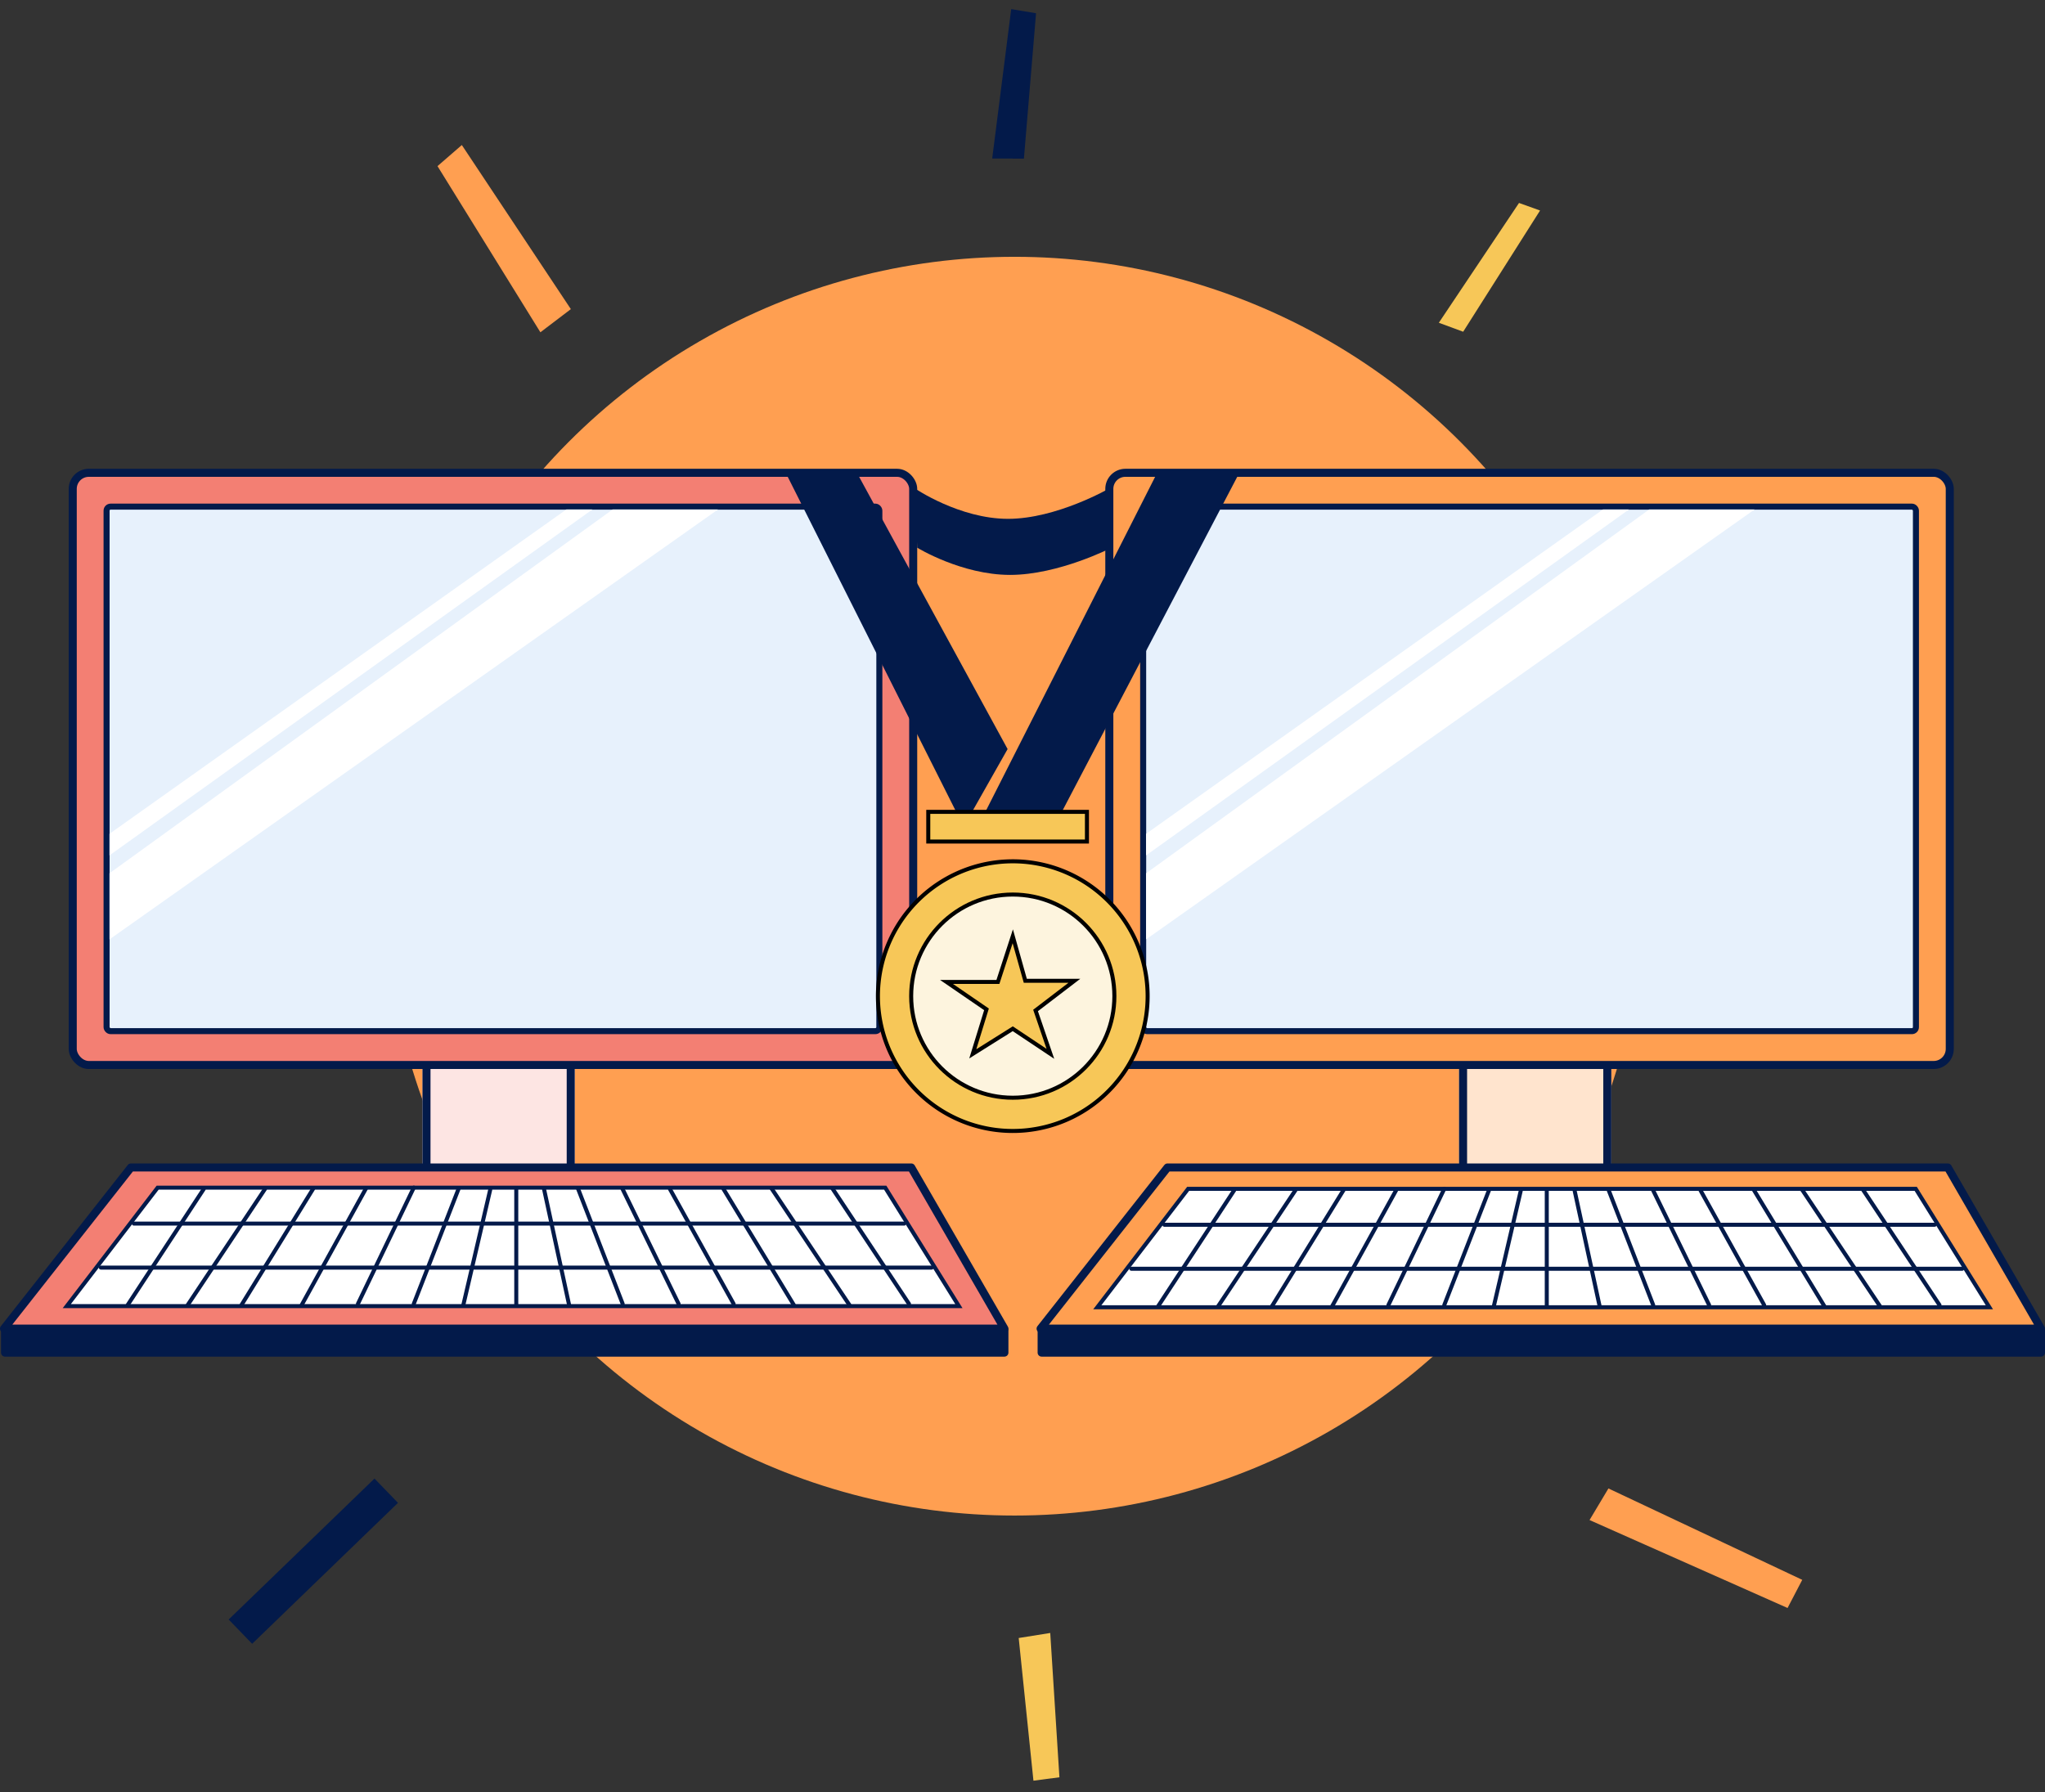 <svg xmlns="http://www.w3.org/2000/svg" xmlns:xlink="http://www.w3.org/1999/xlink" width="508.442" height="445.609" viewBox="0 0 508.442 445.609"><rect x="0" y="0" width="508.442" height="445.609" fill="#333333" stroke="none"/><defs><clipPath id="a"><rect width="114.668" height="183.241" fill="none"/></clipPath><clipPath id="c"><use xlink:href="#b"/></clipPath><clipPath id="e"><use xlink:href="#d"/></clipPath></defs><g transform="translate(-1012.254 -1540.144)"><circle cx="156.5" cy="156.5" r="156.5" transform="translate(1108 1604)" fill="#ff9f51"/><path d="M0,3.5,7.2,0,22.813,46.428l-8.805,3.6Z" transform="matrix(0.966, -0.259, 0.259, 0.966, 1120.122, 1578.071)" fill="#ff9f51"/><path d="M0,2.8,5.6,0,24.414,31.019l-6.4,4.6Z" transform="matrix(0.809, 0.588, -0.588, 0.809, 1265.314, 1540.144)" fill="#031a4a"/><path d="M0,2.8l10.006,34.42,5.6-3.2L4.8,0Z" transform="translate(1392.068 1588.811) rotate(50)" fill="#f7c758"/><rect width="8.405" height="50.43" transform="matrix(0.695, 0.719, -0.719, 0.695, 1105.365, 1907.801)" fill="#031a4a"/><path d="M24.414,0l7.6,5.1L6.8,52.031,0,48.021Z" transform="translate(1408.736 1942.499) rotate(-93)" fill="#ff9f51"/><path d="M24.815,0l6,5.2L4.8,30.018,0,25.615Z" transform="matrix(0.643, -0.766, 0.766, 0.643, 1249.574, 1966.458)" fill="#f7c758"/><g transform="translate(1013.254 1657.711)"><g transform="translate(104.034 109.388)" fill="#fde5e3" stroke="#031a4a" stroke-linecap="round" stroke-linejoin="round" stroke-width="2"><rect width="37.865" height="79.937" stroke="none"/><rect x="1" y="1" width="35.865" height="77.937" fill="none"/></g><rect width="208.959" height="147.253" rx="4" transform="translate(17.085 0)" fill="#f37f73" stroke="#031a4a" stroke-linecap="round" stroke-linejoin="round" stroke-width="2"/><rect width="192.13" height="130.424" rx="1" transform="translate(25.499 8.414)" fill="#e7f1fc" stroke="#031a4a" stroke-linecap="round" stroke-linejoin="round" stroke-width="1.5"/><g transform="translate(1.658 213.166)" fill="#fff" stroke="#707070" stroke-linecap="round" stroke-linejoin="round" stroke-width="2"><rect id="b" width="7.012" stroke="none"/><path d="M0,-1h7.012M6.012,0v0M7.012,1h-7.012M1,0v-0" fill="none" clip-path="url(#c)"/></g><path d="M-6345.183,666.152h248.721l-23.157-40.075h-194.012Z" transform="translate(6345.183 -453.34)" fill="#f37f73" stroke="#031a4a" stroke-linecap="round" stroke-linejoin="round" stroke-width="2"/><rect width="248.465" height="5.61" transform="translate(0.256 213.166)" fill="#031a4a" stroke="#031a4a" stroke-linecap="round" stroke-linejoin="round" stroke-width="2"/><path d="M-6326.483,394.322l113.6-80.653h6.461l-120.062,86.018Z" transform="translate(6352.707 -304.556)" fill="#fff"/><path d="M-6326.483,397.141l125.117-90.479h26.187l-151.3,106.912Z" transform="translate(6352.707 -297.559)" fill="#fff"/><g transform="translate(14.59 177.257)"><g transform="translate(-1277.567 -646.603)" fill="#fff"><path d="M 1500.382 676.558 L 1278.581 676.558 L 1301.17 647.103 L 1482.069 647.103 L 1500.382 676.558 Z" stroke="none"/><path d="M 1301.417 647.603 L 1279.594 676.058 L 1499.483 676.058 L 1481.791 647.603 L 1301.417 647.603 M 1300.924 646.603 L 1482.346 646.603 L 1501.282 677.058 L 1277.567 677.058 L 1300.924 646.603 Z" stroke="none" fill="#031a4a"/></g><path d="M1287.848,676.016l18.878-28.781" transform="translate(-1271.679 -646.37)" fill="none" stroke="#031a4a" stroke-linecap="round" stroke-width="1"/><path d="M1287.848,676.019l19.186-28.794" transform="translate(-1256.754 -646.374)" fill="none" stroke="#031a4a" stroke-linecap="round" stroke-width="1"/><path d="M1287.848,676.04l17.793-28.869" transform="translate(-1243.378 -646.394)" fill="none" stroke="#031a4a" stroke-linecap="round" stroke-width="1"/><path d="M1287.848,676.471l15.941-28.9" transform="translate(-1228.415 -646.825)" fill="none" stroke="#031a4a" stroke-linecap="round" stroke-width="1"/><path d="M1287.848,676.278l13.889-28.892" transform="translate(-1214.448 -646.894)" fill="none" stroke="#031a4a" stroke-linecap="round" stroke-width="1"/><path d="M1287.848,676.185l11.115-28.545" transform="translate(-1200.559 -646.801)" fill="none" stroke="#031a4a" stroke-linecap="round" stroke-width="1"/><path d="M1287.848,676.615l6.718-28.808" transform="translate(-1188.276 -646.796)" fill="none" stroke="#031a4a" stroke-linecap="round" stroke-width="1"/><path d="M1295.777,676.643l-6.254-28.913" transform="translate(-1169.876 -646.998)" fill="none" stroke="#031a4a" stroke-linecap="round" stroke-width="1"/><path d="M1287.848,676.646V647.723" transform="translate(-1175.08 -647)" fill="none" stroke="#031a4a" stroke-linecap="round" stroke-width="1"/><path d="M1306.829,675.842l-18.981-28.607" transform="translate(-1096.426 -646.458)" fill="none" stroke="#031a4a" stroke-linecap="round" stroke-width="1"/><path d="M1307.181,676.149l-19.333-28.923" transform="translate(-1111.594 -646.503)" fill="none" stroke="#031a4a" stroke-linecap="round" stroke-width="1"/><path d="M1305.315,675.964l-17.466-28.794" transform="translate(-1123.551 -646.319)" fill="none" stroke="#031a4a" stroke-linecap="round" stroke-width="1"/><path d="M1303.655,676.062l-15.806-28.488" transform="translate(-1136.849 -646.678)" fill="none" stroke="#031a4a" stroke-linecap="round" stroke-width="1"/><path d="M1301.75,675.874l-13.9-28.488" transform="translate(-1148.626 -646.491)" fill="none" stroke="#031a4a" stroke-linecap="round" stroke-width="1"/><path d="M1298.937,676.247l-11.088-28.607" transform="translate(-1159.714 -646.863)" fill="none" stroke="#031a4a" stroke-linecap="round" stroke-width="1"/><line x2="206.57" transform="translate(9.484 20.379)" fill="none" stroke="#031a4a" stroke-linecap="round" stroke-width="1"/><line x2="191.522" transform="translate(17.692 9.435)" fill="none" stroke="#031a4a" stroke-linecap="round" stroke-width="1"/></g></g><g transform="translate(1270.976 1657.711)"><g transform="translate(104.034 109.388)" fill="#ffe4ce" stroke="#031a4a" stroke-linecap="round" stroke-linejoin="round" stroke-width="2"><rect width="37.865" height="79.937" stroke="none"/><rect x="1" y="1" width="35.865" height="77.937" fill="none"/></g><rect width="208.959" height="147.253" rx="4" transform="translate(17.085 0)" fill="#ff9f51" stroke="#031a4a" stroke-linecap="round" stroke-linejoin="round" stroke-width="2"/><rect width="192.13" height="130.424" rx="1" transform="translate(25.499 8.414)" fill="#e7f1fc" stroke="#031a4a" stroke-linecap="round" stroke-linejoin="round" stroke-width="1.5"/><g transform="translate(1.658 213.166)" fill="#fff" stroke="#707070" stroke-linecap="round" stroke-linejoin="round" stroke-width="2"><rect id="d" width="7.012" stroke="none"/><path d="M0,-1h7.012M6.012,0v0M7.012,1h-7.012M1,0v-0" fill="none" clip-path="url(#e)"/></g><path d="M-6345.183,666.152h248.721l-23.157-40.075h-194.012Z" transform="translate(6345.183 -453.34)" fill="#ff9f51" stroke="#031a4a" stroke-linecap="round" stroke-linejoin="round" stroke-width="2"/><rect width="248.465" height="5.61" transform="translate(0.256 213.166)" fill="#031a4a" stroke="#031a4a" stroke-linecap="round" stroke-linejoin="round" stroke-width="2"/><path d="M-6326.483,394.322l113.6-80.653h6.461l-120.062,86.018Z" transform="translate(6352.707 -304.556)" fill="#fff"/><path d="M-6326.483,397.141l125.117-90.479h26.187l-151.3,106.912Z" transform="translate(6352.707 -297.559)" fill="#fff"/><g transform="translate(13.079 177.547)"><g transform="translate(-1277.567 -646.603)" fill="#fff"><path d="M 1500.382 676.558 L 1278.581 676.558 L 1301.17 647.103 L 1482.069 647.103 L 1500.382 676.558 Z" stroke="none"/><path d="M 1301.417 647.603 L 1279.594 676.058 L 1499.483 676.058 L 1481.791 647.603 L 1301.417 647.603 M 1300.924 646.603 L 1482.346 646.603 L 1501.282 677.058 L 1277.567 677.058 L 1300.924 646.603 Z" stroke="none" fill="#031a4a"/></g><path d="M1287.848,676.016l18.878-28.781" transform="translate(-1271.679 -646.37)" fill="none" stroke="#031a4a" stroke-linecap="round" stroke-width="1"/><path d="M1287.848,676.019l19.186-28.794" transform="translate(-1256.754 -646.374)" fill="none" stroke="#031a4a" stroke-linecap="round" stroke-width="1"/><path d="M1287.848,676.04l17.793-28.869" transform="translate(-1243.378 -646.394)" fill="none" stroke="#031a4a" stroke-linecap="round" stroke-width="1"/><path d="M1287.848,676.471l15.941-28.9" transform="translate(-1228.415 -646.825)" fill="none" stroke="#031a4a" stroke-linecap="round" stroke-width="1"/><path d="M1287.848,676.278l13.889-28.892" transform="translate(-1214.448 -646.894)" fill="none" stroke="#031a4a" stroke-linecap="round" stroke-width="1"/><path d="M1287.848,676.185l11.115-28.545" transform="translate(-1200.559 -646.801)" fill="none" stroke="#031a4a" stroke-linecap="round" stroke-width="1"/><path d="M1287.848,676.615l6.718-28.808" transform="translate(-1188.276 -646.796)" fill="none" stroke="#031a4a" stroke-linecap="round" stroke-width="1"/><path d="M1295.777,676.643l-6.254-28.913" transform="translate(-1169.876 -646.998)" fill="none" stroke="#031a4a" stroke-linecap="round" stroke-width="1"/><path d="M1287.848,676.646V647.723" transform="translate(-1175.08 -647)" fill="none" stroke="#031a4a" stroke-linecap="round" stroke-width="1"/><path d="M1306.829,675.842l-18.981-28.607" transform="translate(-1096.426 -646.458)" fill="none" stroke="#031a4a" stroke-linecap="round" stroke-width="1"/><path d="M1307.181,676.149l-19.333-28.923" transform="translate(-1111.594 -646.503)" fill="none" stroke="#031a4a" stroke-linecap="round" stroke-width="1"/><path d="M1305.315,675.964l-17.466-28.794" transform="translate(-1123.551 -646.319)" fill="none" stroke="#031a4a" stroke-linecap="round" stroke-width="1"/><path d="M1303.655,676.062l-15.806-28.488" transform="translate(-1136.849 -646.678)" fill="none" stroke="#031a4a" stroke-linecap="round" stroke-width="1"/><path d="M1301.75,675.874l-13.9-28.488" transform="translate(-1148.626 -646.491)" fill="none" stroke="#031a4a" stroke-linecap="round" stroke-width="1"/><path d="M1298.937,676.247l-11.088-28.607" transform="translate(-1159.714 -646.863)" fill="none" stroke="#031a4a" stroke-linecap="round" stroke-width="1"/><line x2="206.57" transform="translate(9.484 20.379)" fill="none" stroke="#031a4a" stroke-linecap="round" stroke-width="1"/><line x2="191.522" transform="translate(17.692 9.435)" fill="none" stroke="#031a4a" stroke-linecap="round" stroke-width="1"/></g></g><path d="M24.275,62.092l5.443,14.729H55.335l4.8-14.729Z" transform="translate(1222.835 1718.171)" fill="#fdf4de" stroke="#000" stroke-miterlimit="10" stroke-width="1"/><g transform="translate(1205.864 1638.988)"><path d="M19.879,22.452H2.168l44.157,87.836,10.928-19.3Z" transform="translate(-0.345 -3.566)" fill="#031a4a"/><path d="M72.748,10.734,29.89,95.317H48.905L93.184,10.734Z" transform="translate(21.484 7.715)" fill="#031a4a"/><g transform="translate(0)"><g clip-path="url(#a)"><path d="M81.406,100.626A33.527,33.527,0,1,1,47.879,67.1,33.526,33.526,0,0,1,81.406,100.626Z" transform="translate(10.315 48.229)" fill="#f7c758" stroke="#000" stroke-miterlimit="10" stroke-width="1"/><rect width="39.453" height="7.38" transform="translate(37.182 103.032)" fill="#f7c758" stroke="#000" stroke-miterlimit="10" stroke-width="1"/><ellipse cx="25.261" cy="25.261" rx="25.261" ry="25.261" transform="translate(32.933 123.593)" fill="#fdf4de" stroke="#000" stroke-miterlimit="10" stroke-width="1"/><path d="M40.746,77.945,37.049,89.3H24.275l9.935,6.813L30.8,107.18l9.941-6.244L50.1,107.18l-3.69-10.785,9.651-7.38H43.86Z" transform="translate(17.448 56.025)" fill="#f7c758" stroke="#000" stroke-miterlimit="10" stroke-width="1"/></g></g></g><path d="M-7250.342,1587.9s11.079,7.562,23.159,7.562,25.163-7.562,25.163-7.562l.57,14.739s-13.139,6.765-25.219,6.765-23.1-6.765-23.1-6.765Z" transform="translate(8490.066 73.695)" fill="#031a4a"/></g></svg>